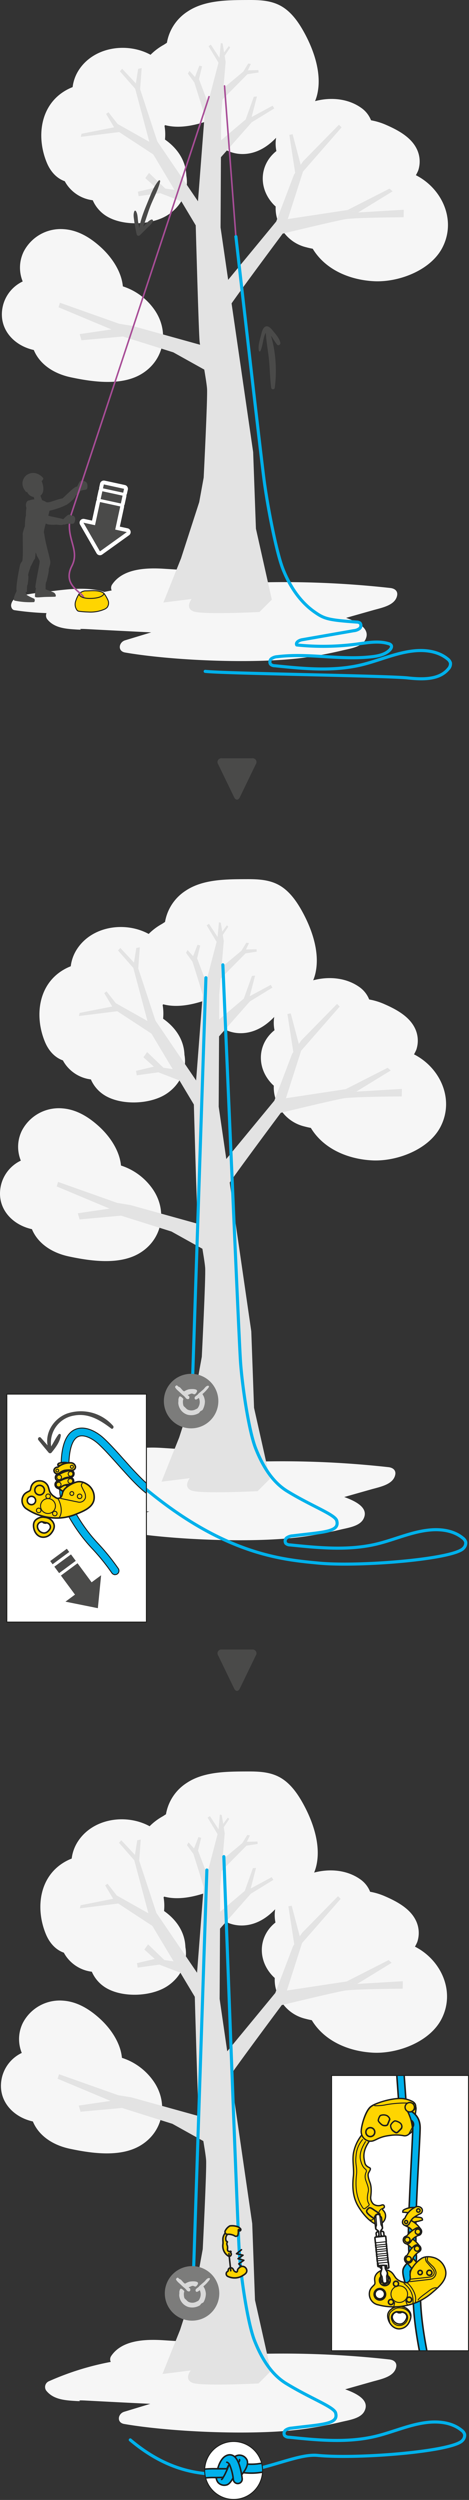 <svg xmlns="http://www.w3.org/2000/svg" xmlns:xlink="http://www.w3.org/1999/xlink" viewBox="0 0 242.001 1288.482"><rect x="0" y="0" width="242.001" height="1288.482" fill="#333333" stroke="none"/><defs><clipPath id="clip-path"><rect x="3.515" y="718.525" width="72.03" height="117.508" fill="#fff" stroke="#1d1d1b" stroke-miterlimit="10" stroke-width="0.5"/></clipPath><clipPath id="clip-path-2"><path d="M134.12,1279.532a14.942,14.942,0,1,1-7.328-19.82A14.943,14.943,0,0,1,134.12,1279.532Z" fill="#fff" stroke="#1d1d1b" stroke-miterlimit="10" stroke-width="0.5"/></clipPath><clipPath id="clip-path-3"><rect x="171.088" y="1069.701" width="70.663" height="141.905" fill="#fff" stroke="#1d1d1b" stroke-miterlimit="10" stroke-width="0.5"/></clipPath></defs><title>ZIGZAG-21-detail-SRT-3-2</title><g id="Calque_2" data-name="Calque 2"><g id="Calque_1-2" data-name="Calque 1"><path d="M214.593,90.297a22.876,22.876,0,0,0,1.179-2.369,14.629,14.629,0,0,0-.912-11.516c-3.076-5.942-9.762-9.493-15.894-12.15a33.625,33.625,0,0,0-7.513-2.258,14.133,14.133,0,0,0-5.158-6.477c-12.759-8.941-32.404-3.695-40.359,7.351A18.638,18.638,0,0,0,142.618,77.85a19.595,19.595,0,0,0-2.255,2.084c-6.682,7.25-6.372,18.104.958,25.641.298.306.617.582.927.87a19.077,19.077,0,0,0,1.266,7.806,20.359,20.359,0,0,0,14.572,13.211c1.03.279,2.128.528,3.276.741,6.513,10.762,18.941,16.061,31.529,16.736,12.659.678,29.301-5.504,35.4-17.345C235.592,113.42,228.099,97.151,214.593,90.297Z" fill="#f6f6f6"/><path d="M156.822,16.503C154.032,11.469,150.451,6.329,145.412,3.339,140.204.248,134.287-.02,128.39.001,117.962.039,105.704-.071,96.748,5.966A23.938,23.938,0,0,0,86.118,22.058c-.649.399-1.291.859-1.751,1.115a30.113,30.113,0,0,0-6.685,5.06c-12.112-6.61-29.415-4.131-37.136,8.049A20.671,20.671,0,0,0,37.476,44.894a26.293,26.293,0,0,0-6.493,3.672C20.212,56.942,19.206,71.998,24.182,83.919c1.985,4.755,5.249,8.085,9.24,9.484A18.16,18.16,0,0,0,36.417,97.504a19.092,19.092,0,0,0,11.446,5.712,18.078,18.078,0,0,0,7.546,8.459c8.541,4.952,22.904,4.365,31.107-.838C93.727,106.264,97.575,98.178,96.149,90.572c-.255-7.868-4.702-14.227-11.023-18.649a25.638,25.638,0,0,0-.243-7.071c.11-.115.212-.238.319-.356,6.99,1.873,15.034.276,22.156-2.234a17.443,17.443,0,0,0,4.795,11.656c5.768,5.899,14.17,6.928,21.515,3.576,4.737-2.162,8.228-5.637,11.579-9.528.411-.477,4.012-4.126,1.859-2.295.427-.363.666-.583.799-.716-.011.112.257.143,1.658-.462a35.65,35.65,0,0,0,3.768-1.758,22.225,22.225,0,0,0,10.464-14.554C166.076,37.592,161.91,25.685,156.822,16.503Z" fill="#f6f6f6"/><path d="M79.834,159.844a31.808,31.808,0,0,0-12.208-10.545,32.566,32.566,0,0,0-4.227-1.7,23.432,23.432,0,0,0-.841-4.309c-1.817-6.113-5.947-11.714-10.623-15.95-5.39-4.882-11.692-8.764-19.089-9.23A21.469,21.469,0,0,0,12.21,129.712a18.814,18.814,0,0,0-.496,15.356,18.842,18.842,0,0,0-10.056,11.937c-3.158,11.666,4.899,21.005,15.785,23.389,2.898,7.032,9.82,12.108,19.148,14.082,11.068,2.344,25.69,4.465,36.006-1.488C84.667,186.022,87.611,171.206,79.834,159.844Z" fill="#f6f6f6"/><path d="M201.413,303.057A495.967,495.967,0,0,0,131.302,300.26a1.941,1.941,0,0,0-1.578-2.975c-14.755-2.291-29.981-3.177-44.929-4.135-9.864-.632-21.462.009-26.925,8.102a3.053,3.053,0,0,0-.243,3.069,142.754,142.754,0,0,0-31.887,9.953A3.223,3.223,0,0,0,24.272,319.026c3.166,4.067,8.071,4.945,13.497,5.322,8.829.614-1.252-.552,7.589-.081q16.339.87,32.682,1.659-6.743,2.044-13.484,4.093c-3.276.994-4.017,5.597,0,6.291,24.79,4.281,69.212,6.136,94.135,2.405q9.061-1.357,17.934-3.468c4.074-.973,9.863-1.747,11.833-5.422,2.954-5.51-3.312-9.021-9.857-11.382l13.736-3.893c4.869-1.38,11.545-2.536,12.574-7.598C205.351,304.791,203.9,303.333,201.413,303.057Z" fill="#f6f6f6"/><path d="M195.839,117.969a1.164,1.164,0,0,0,.099-.459c-.045.049-.09.099-.135.145C195.817,117.758,195.827,117.864,195.839,117.969Z" fill="#f6f6f6"/><path d="M114.881,22.401l1.552,9.475L114.114,59.287l-.307,57.953L130.626,233.027l1.429,39.441,8.201,36.582-6.378,6.378s-29.523,1.495-34.079-.327-.911-6.378-.911-6.378L84.308,310.546l9.112-22.78,9.374-28.965,2.299-12.62s2.092-41.318,1.734-45.95-3.349-20.293-3.815-24.021-2.021-60.07-2.021-60.07L79.105,79.606,61.486,68.067l-19.804,2.475.395-1.6,16.788-3.321L54.747,58.726l1.214-.877,4.754,6.064,16.34,9.191-7.297-27.346L61.866,36.749,63.05,35.447l7.057,7.542L71.286,35.473l1.826-.375L72.307,45.987l8.869,26.911,20.98,30.85,3.373-43.848,7.211-27.571-5.132-8.538,1.179-.784,4.453,6.802L113.93,22.229Z" fill="#e3e3e3"/><polyline points="111.155 193.698 89.442 181.609 63.422 173.43 42.027 175.371 41.116 172.2 57.49 169.792 30.21 158.37 30.929 156.039 61.457 166.856 68.183 167.953 113.717 180.599" fill="#e3e3e3"/><polyline points="95.662 104.567 82.702 99.551 71.523 101.094 71.147 98.794 80.336 96.631 74.963 91.793 76.888 89.116 85.293 97.191 93.23 98.351" fill="#e3e3e3"/><polyline points="112.469 82.755 129.886 63.03 141.535 55.879 140.662 54.473 129.835 60.325 132.587 49.71 130.971 49.853 126.778 61.552 111.049 74.879" fill="#e3e3e3"/><path d="M179.366,108.229,148.498,112.906l7.848-24.47,19.915-22.791-1.375-1.354L156.432,83.103l-4.709,6.858-9.211,24.226-26.698,32.364,1.723,12.804c.581-1.75,28.337-38.949,28.337-38.949s27.108-6.547,32.265-7.426,30.134-1.008,30.134-1.008l.067-3.864-23.533,1.394" fill="#e3e3e3"/><path d="M108.472,56.134l-5.801-15.318,1.599-6.61-1.385-.408-2.281,5.883-2.845-3.134-.813,1.399,3.328,4.578s5.657,17.661,5.791,19.084" fill="#e3e3e3"/><path d="M114.433,51.624l13.233-13.372,5.782-.895-.13-1.235-5.427.114,1.56-3.29-1.379-.188-2.551,4.147s-12.193,10.288-13.282,10.862" fill="#e3e3e3"/><polyline points="152.409 89.719 149.282 69.504 150.982 69.174 155.566 86.494" fill="#e3e3e3"/><polyline points="184.807 109.501 202.576 98.617 200.981 97.22 179.366 108.229" fill="#e3e3e3"/><polyline points="115.186 27.623 118.07 23.751 118.759 24.501 115.434 29.474" fill="#e3e3e3"/><path d="M80.751,309.769c-8.781-1.195-17.526-2.603-26.294-3.886a1.292,1.292,0,0,0-.829-.864c-8.952-2.849-19.988-1.183-29.14-.049-4.556.564-9.515.924-13.909,2.272-2.39.733-4.253,1.682-4.799,4.273-.243,1.154.333,2.784,1.691,2.979a142.677,142.677,0,0,0,30.622,1.268c.999,2.469,3.35,2.611,5.919,2.76a121.802,121.802,0,0,0,17.269-.345,136.304,136.304,0,0,0,14.811-2.042c2.843-.559,6.057-1.082,6.063-4.52A1.928,1.928,0,0,0,80.751,309.769Z" fill="#f6f6f6"/><path d="M43.781,304.556a5.444,5.444,0,0,0-2.415.999,1.505,1.505,0,0,0-.597.712,1.264,1.264,0,0,0,.41,1.272,2.696,2.696,0,0,0,1.194.524,20.196,20.196,0,0,0,7.39.395,5.114,5.114,0,0,0,3.48-1.578,1.08,1.08,0,0,0,.265-1.075.995.995,0,0,0-.488-.418c-2.7-1.37-5.797-.844-8.763-.844Z" fill="#ffd500" stroke="#1d1d1b" stroke-linecap="round" stroke-linejoin="round" stroke-width="0.5"/><line x1="121.721" y1="121.956" x2="115.851" y2="44.292" fill="none" stroke="#a84d97" stroke-linecap="round" stroke-linejoin="round" stroke-width="0.8"/><path d="M40.634,253.56c2.726-2.004,4.613.1,4.504-3.248-.082-2.543-2.231-2.409-3.391-2.6-.855.331-1.754,2.991-2.328,3.694C39.42,251.406,37.633,253.561,40.634,253.56Z" fill="#4a4a49"/><path d="M24.241,258.867a7.153,7.153,0,0,0-1.86.61c-.592.373-1.351,1.279-1.209,2.029.142.752.597,1.867,2.587,1.908,2.381.047,10.054-2.443,11.104-3.819.736-2.435-.189-2.828-2.006-2.767C30.103,256.922,25.852,259.229,24.241,258.867Z" fill="#4a4a49"/><path d="M34.321,260.193c-3.152,1.411-3.552-2.01-2.912-2.661,1.429-.853,7.446-7.517,8.457-6.679,2.869,2.376.848,3.942-.714,4.305C38.649,257.205,34.724,260.01,34.321,260.193Z" fill="#4a4a49"/><path d="M22.943,303.369c.109.357,3.377,1.317,4.81,2.016.824.466,1.313,1.624.892,2.103-.284.169-3.598.083-5.987.217-2.749.156-4.601.469-4.632-.351a17.462,17.462,0,0,1,.683-4.553c.223-1.098.629-1.89,2.003-1.783C22.084,301.125,22.28,301.207,22.943,303.369Z" fill="#4a4a49"/><path d="M25.12,293.505c-.049.073.532-1.82.773-2.807.418-2.647-.804-3.373-2.66-3.412-1.855-.039-2.75,2.33-2.798,2.678-.387,2.822-1.88,9.362-2.187,12.527-.16,1.639,4.206,1.802,5.245,1.404.103.068-.137-3.76.444-4.03C23.936,299.865,25.478,294.185,25.12,293.505Z" fill="#4a4a49"/><path d="M25.91,289.234c-.493-3.281-2.273-8.236-3.07-14.056-1.689-5.197-6.462-4.09-6.917.92.432.045.608,5.817,1.614,6.555-.191.54,1.481,2.908,1.344,3.349.099.741,1.999,3.135,1.535,3.643.041,2.105,1.578,3.48,3.382,2.939,1.217-.363,1.955-2.412,2.113-3.35" fill="#4a4a49"/><path d="M17.224,255.442c.111.32.807,3.119.807,3.119s.086,1.081,2.371.619c2.287-.462,1.276-1.518,1.276-1.518l-1.282-3.399s-.013-.81-1.866-.427C16.679,254.219,17.103,255.091,17.224,255.442Z" fill="#4a4a49"/><path d="M23.005,276.609c-1.692-3.338,2.986-11.295,2.647-15.235-.376-3.413-6.579-4.802-10.147-3.592-2.158.968-2.231,7.632-2.08,8.017-.453.414-.574,5.066-.601,5.645.011-.22-.376.651-1.003,3.02-.975,3.677,4.51,8.582,9.242,4.985a6.091,6.091,0,0,0,1.942-2.841C22.961,276.517,22.886,276.711,23.005,276.609Z" fill="#4a4a49"/><path d="M8.893,303.975c-.875,1.725-2.619,5.31-1.282,5.609a38.539,38.539,0,0,0,9.953.743c.264-.03.703-1.404-.043-1.812a26.948,26.948,0,0,1-3.739-1.866c-.155-.552-.758-1.624-.873-2.021C12.48,303.153,11.446,300.947,8.893,303.975Z" fill="#4a4a49"/><path d="M14.318,301.246c-.064-.304.68-4.396.151-4.663a17.081,17.081,0,0,1,1.106-3.777,7.258,7.258,0,0,0,.24-1.877c.433-1.178-.802-2.753-2.418-2.86-1.451-.096-2.867,2.488-2.933,2.719-.532,1.867-2.245,10.946-1.948,13.436.193,1.634,4.308,1.29,5.325.832.137.083-.085-3.611.477-3.81" fill="#4a4a49"/><path d="M17.796,288.291c.567-.058.776-7.116.663-8.663a27.497,27.497,0,0,0-.266-3.851c-.341-1.344-4.019-5.619-6.352-.339-.395.893.506,12.865-.694,14.843-1.141,2.482,3.883,3.025,4.741,1.539.857-1.487,1.608-3.494,1.909-3.53-.117.011-.062.008,0,0" fill="#4a4a49"/><path d="M13.953,244.719c-1.869,1.17-4.046,5.007-.359,8.984l.32-.288a4.627,4.627,0,0,0,5.054,2.746c2.96-.276,4.483-3.285,2.526-8.197,0,0,1.2-1.04.714-1.664C20.838,244.684,17.557,242.464,13.953,244.719Z" fill="#4a4a49"/><path d="M16.843,258.733c-.044.123-.04-.037,0,0-2.373-2.177-4.138.355-3.219,3.04.468,1.367,3.122,2.454,5.097,4.037,1.803,1.446,3.425,3.077,4.478,3.219,2.206.296,2.666-1.083,1.897-2.646-1.28-2.608-5.849-5.525-6.743-6.091a7.133,7.133,0,0,0-1.51-1.559" fill="#4a4a49"/><path d="M24.528,270.248a20.14,20.14,0,0,0,4.668.155c.708-.034,5.223,1.231,4.116-2.345-.263-.846-7.088-1.662-8.545-2.371-1.457-.71-5.207,1.233-1.96,3.794C23.325,269.89,24.337,269.979,24.528,270.248Z" fill="#4a4a49"/><path d="M107.843,49.837C107.79,50.689,36.569,265.643,36.569,265.643c-3.247,11.569,4.96,17.395.507,26.081-6.19,12.076,10.574,14.747,4.889,17.804" fill="none" stroke="#a84d97" stroke-linecap="round" stroke-linejoin="round" stroke-width="0.8"/><path d="M105.88,346.025c10.597,1.156,93.958,2.231,104.555,3.387,7.413.809,16.157,1.113,20.905-4.637a3.828,3.828,0,0,0,1.095-3.074,3.995,3.995,0,0,0-1.535-2.108c-4.551-3.754-10.861-4.695-16.738-4.178-9.565.841-18.473,5.074-27.816,7.289-14.524,3.444-29.706,1.946-44.556.428a3.15,3.15,0,0,1-2.212-.837,2.133,2.133,0,0,1,.553-2.852,5.845,5.845,0,0,1,3.029-.991c16.198-2,32.685,1.945,48.89.005,3.278-.392,6.744-1.134,9.07-3.477.633-.637,1.181-1.617.724-2.389a2.211,2.211,0,0,0-1.335-.835c-5.183-1.59-10.751-.549-16.124.175a132.56,132.56,0,0,1-31.279.484c-.658-1.355,1.293-2.434,2.777-2.694l26.655-4.659a5.755,5.755,0,0,0,2.958-1.113,1.986,1.986,0,0,0,.259-2.825,2.825,2.825,0,0,0-1.709-.512c-14.829-1.043-16.764-1.708-21.714-5.176-7.592-5.32-12.827-13.353-16.261-21.965-3.607-9.044-8.281-34.116-9.847-46.361-2.38-18.615-14.504-125.152-14.504-125.152" fill="none" stroke="#00b1eb" stroke-linecap="round" stroke-linejoin="round" stroke-width="1.6"/><path d="M53.723,305.898q.039.065.079.129a19.557,19.557,0,0,1,1.889,3.277,3.743,3.743,0,0,1-.396,3.731,4.227,4.227,0,0,1-1.34.945,18.012,18.012,0,0,1-8.446,1.45,43.345,43.345,0,0,1-4.607-.357,2.035,2.035,0,0,1-.631-.155,1.625,1.625,0,0,1-.509-.427,4.964,4.964,0,0,1-.824-4.276,14.683,14.683,0,0,1,1.857-4.094s.036,2.549,6.564,2.288C53.232,308.174,53.723,305.898,53.723,305.898Z" fill="#ffd500" stroke="#1d1d1b" stroke-linecap="round" stroke-linejoin="round" stroke-width="0.5"/><path d="M32.885,267.347c.592-.532,2.097-2.272,3.079-2.137.376.053.674.715,1.204.564.877-.247,1.958.792,1.522,2.666-.646,2.772-2.042.704-5.2,1.901C32.298,270.68,30.964,269.071,32.885,267.347Z" fill="#4a4a49"/><polygon points="51.608 258.761 49.025 270.696 43.054 269.406 51.567 284.186 51.567 284.186 65.423 274.244 59.459 272.955 62.041 261.02 51.608 258.761" fill="#fff" stroke="#fff" stroke-linecap="round" stroke-linejoin="round" stroke-width="4"/><rect x="55.524" y="251.013" width="4.133" height="10.676" transform="translate(-205.144 258.221) rotate(-77.746)" stroke-width="4" stroke="#fff" stroke-linecap="round" stroke-linejoin="round" fill="#fff"/><rect x="57.537" y="246.479" width="2.068" height="10.676" transform="translate(-199.938 255.722) rotate(-77.772)" stroke-width="4" stroke="#fff" stroke-linecap="round" stroke-linejoin="round" fill="#fff"/><polygon points="51.608 258.761 49.025 270.696 43.054 269.406 51.567 284.186 51.567 284.186 65.423 274.244 59.459 272.955 62.041 261.02 51.608 258.761" fill="#4a4a49"/><rect x="55.524" y="251.013" width="4.133" height="10.676" transform="translate(-205.144 258.221) rotate(-77.746)" fill="#4a4a49"/><rect x="57.537" y="246.479" width="2.068" height="10.676" transform="translate(-199.938 255.722) rotate(-77.772)" fill="#4a4a49"/><path d="M81.912,93.024C79.371,96.006,77.964,99.849,76.485,103.446c-1.857,4.517-3.912,9.33-4.628,14.177-.114.773,1.012,1.463,1.405.592,1.713-3.794,2.749-7.88,4.244-11.77,1.653-4.302,4.128-8.493,5.137-12.995.088-.394-.429-.78-.731-.426Z" fill="#4a4a49"/><path d="M69.364,108.796c-.713,1.585-.35,3.266-.129,4.959.311,2.38.763,4.734,1.302,7.072a.985.985,0,0,0,1.632.431l3.729-3.706c1.089-1.083,2.357-2.033,2.974-3.455a.656.656,0,0,0-.889-.889c-1.429.613-2.38,1.873-3.47,2.959l-3.725,3.71,1.632.431c-.475-2.046-.877-4.103-1.174-6.183-.248-1.739-.159-3.822-1.116-5.329a.448.448,0,0,0-.766,0Z" fill="#4a4a49"/><path d="M141.756,199.984c1.308-9.264.471-21.603-3.164-30.304-.302-.722-1.465-.712-1.461.198.023,5.266,1.19,10.541,1.681,15.784.446,4.767.494,9.579,1.147,14.322a.938.938,0,0,0,1.796,0Z" fill="#4a4a49"/><path d="M134.384,180.952a20.451,20.451,0,0,0,1.169-4.085c.368-1.509.703-4.241,1.707-5.427q.054-1.049.773-.418.396.407.772.832a24.561,24.561,0,0,1,1.7,2.118,37.398,37.398,0,0,0,2.474,3.664c.715.786,1.883-.054,1.682-.979-.458-2.108-2.053-4.015-3.411-5.648-.94-1.13-2.656-3.575-4.42-2.618-1.538.835-1.925,3.68-2.338,5.162-.641,2.296-1.393,4.912-.907,7.294a.442.442,0,0,0,.8.105Z" fill="#4a4a49"/><path d="M213.626,543.422a22.876,22.876,0,0,0,1.179-2.369,14.629,14.629,0,0,0-.912-11.516c-3.076-5.942-9.762-9.493-15.894-12.15A33.625,33.625,0,0,0,190.486,515.13a14.133,14.133,0,0,0-5.158-6.477c-12.759-8.941-32.404-3.695-40.359,7.351a18.638,18.638,0,0,0-3.317,14.971,19.596,19.596,0,0,0-2.255,2.084c-6.682,7.25-6.372,18.104.958,25.641.298.306.617.582.927.87a19.077,19.077,0,0,0,1.266,7.806,20.359,20.359,0,0,0,14.572,13.211c1.03.279,2.128.528,3.276.741,6.513,10.762,18.941,16.061,31.529,16.736,12.659.678,29.301-5.504,35.4-17.345C234.626,566.545,227.132,550.277,213.626,543.422Z" fill="#f6f6f6"/><path d="M155.855,469.628c-2.789-5.034-6.371-10.174-11.41-13.164-5.208-3.09-11.125-3.359-17.022-3.338-10.427.038-22.685-.072-31.642,5.964A23.938,23.938,0,0,0,85.152,475.183c-.649.399-1.291.859-1.751,1.115a30.113,30.113,0,0,0-6.685,5.06c-12.112-6.61-29.415-4.131-37.136,8.049a20.671,20.671,0,0,0-3.07,8.612,26.294,26.294,0,0,0-6.493,3.672c-10.771,8.377-11.777,23.433-6.802,35.353,1.985,4.755,5.249,8.085,9.24,9.484a18.16,18.16,0,0,0,2.995,4.101,19.092,19.092,0,0,0,11.446,5.712A18.078,18.078,0,0,0,54.442,564.8c8.541,4.952,22.904,4.365,31.107-.838,7.211-4.573,11.059-12.659,9.633-20.265-.255-7.868-4.702-14.227-11.023-18.649a25.638,25.638,0,0,0-.243-7.071c.11-.115.212-.238.319-.356,6.99,1.873,15.034.276,22.156-2.234a17.443,17.443,0,0,0,4.795,11.656c5.768,5.899,14.17,6.928,21.515,3.576,4.737-2.162,8.228-5.637,11.579-9.529.411-.477,4.012-4.126,1.859-2.295.427-.363.666-.583.799-.716-.011.112.257.143,1.658-.462a35.65,35.65,0,0,0,3.768-1.758A22.225,22.225,0,0,0,162.829,501.305C165.11,490.718,160.943,478.81,155.855,469.628Z" fill="#f6f6f6"/><path d="M78.868,612.969a31.808,31.808,0,0,0-12.208-10.545,32.564,32.564,0,0,0-4.227-1.7,23.43,23.43,0,0,0-.841-4.309c-1.817-6.113-5.947-11.714-10.623-15.95-5.39-4.882-11.692-8.764-19.089-9.23a21.469,21.469,0,0,0-20.635,11.603,18.814,18.814,0,0,0-.496,15.356A18.842,18.842,0,0,0,.692,610.13c-3.158,11.665,4.899,21.005,15.785,23.389,2.898,7.032,9.82,12.108,19.148,14.082,11.068,2.344,25.69,4.465,36.006-1.488C83.701,639.148,86.645,624.332,78.868,612.969Z" fill="#f6f6f6"/><path d="M200.447,756.182a495.966,495.966,0,0,0-70.111-2.797,1.941,1.941,0,0,0-1.578-2.975c-14.755-2.291-29.981-3.177-44.929-4.135-9.864-.632-21.462.009-26.925,8.102a3.053,3.053,0,0,0-.243,3.069,142.754,142.754,0,0,0-31.887,9.953,3.223,3.223,0,0,0-1.469,4.752c3.166,4.067,8.071,4.945,13.497,5.322,8.829.614-1.252-.552,7.589-.081q16.339.87,32.682,1.659-6.743,2.044-13.484,4.093c-3.276.994-4.017,5.597,0,6.291,24.79,4.281,69.212,6.136,94.135,2.405q9.061-1.357,17.934-3.468c4.074-.973,9.863-1.747,11.833-5.422,2.954-5.51-3.312-9.021-9.857-11.382l13.736-3.893c4.869-1.38,11.545-2.536,12.574-7.598C204.384,757.916,202.934,756.459,200.447,756.182Z" fill="#f6f6f6"/><path d="M194.872,571.094a1.164,1.164,0,0,0,.099-.459c-.045.049-.09.099-.135.145C194.851,570.884,194.861,570.989,194.872,571.094Z" fill="#f6f6f6"/><path d="M113.914,475.527l1.552,9.475-2.318,27.411-.307,57.953,16.818,115.787,1.429,39.441,8.201,36.582-6.378,6.378s-29.523,1.495-34.079-.327-.911-6.378-.911-6.378L83.342,763.671l9.112-22.78,9.374-28.965,2.299-12.62s2.092-41.318,1.734-45.95-3.349-20.293-3.815-24.021-2.021-60.07-2.021-60.07L78.139,532.731,60.519,521.192l-19.804,2.475.395-1.6,16.788-3.321-4.117-6.894,1.214-.877,4.754,6.064L76.088,526.229l-7.297-27.346-7.891-9.01,1.184-1.301L69.141,496.115l1.179-7.516,1.826-.375-.805,10.889,8.869,26.911,20.98,30.85,3.373-43.848,7.211-27.571-5.132-8.538,1.179-.784,4.453,6.802.69-7.581Z" fill="#e3e3e3"/><polyline points="110.189 646.823 88.475 634.734 62.456 626.555 41.061 628.497 40.15 625.326 56.524 622.918 29.244 611.495 29.963 609.164 60.491 619.981 67.217 621.079 112.751 633.724" fill="#e3e3e3"/><polyline points="94.696 557.692 81.736 552.676 70.556 554.219 70.18 551.919 79.369 549.756 73.997 544.918 75.922 542.242 84.327 550.316 92.263 551.476" fill="#e3e3e3"/><polyline points="111.503 535.881 128.92 516.155 140.568 509.004 139.696 507.598 128.869 513.45 131.621 502.835 130.005 502.978 125.812 514.677 110.082 528.004" fill="#e3e3e3"/><path d="M178.4,561.355l-30.868,4.676,7.848-24.47,19.915-22.791-1.375-1.354-18.455,18.812-4.709,6.858-9.211,24.227-26.698,32.364,1.723,12.804c.581-1.75,28.337-38.949,28.337-38.949s27.108-6.547,32.265-7.426,30.134-1.008,30.134-1.008l.067-3.864-23.533,1.394" fill="#e3e3e3"/><path d="M107.506,509.259,101.705,493.941l1.599-6.61-1.385-.408-2.281,5.883-2.845-3.133-.813,1.399,3.328,4.578s5.657,17.661,5.791,19.084" fill="#e3e3e3"/><path d="M113.466,504.75l13.233-13.372,5.782-.895-.13-1.235-5.427.114,1.56-3.29-1.379-.188-2.551,4.147s-12.193,10.288-13.282,10.862" fill="#e3e3e3"/><polyline points="151.443 542.844 148.316 522.629 150.016 522.299 154.6 539.619" fill="#e3e3e3"/><polyline points="183.84 562.627 201.609 551.742 200.014 550.346 178.4 561.355" fill="#e3e3e3"/><polyline points="114.22 480.748 117.104 476.877 117.793 477.627 114.468 482.599" fill="#e3e3e3"/><path d="M106.254,503.92c-.053.852-7.165,215.538-7.165,215.538" fill="none" stroke="#00b1eb" stroke-linecap="round" stroke-linejoin="round" stroke-width="1.6"/><path d="M73.5,765.997c41.966,35.438,72.367,37.858,90.926,39.635,20.805,1.992,70.043-1.981,74.791-7.731a3.828,3.828,0,0,0,1.095-3.074,3.995,3.995,0,0,0-1.535-2.108c-4.551-3.754-10.861-4.695-16.738-4.178-9.565.841-18.473,5.074-27.816,7.289-14.524,3.444-29.706,1.946-44.556.428a3.15,3.15,0,0,1-2.212-.837,2.133,2.133,0,0,1,.553-2.852,5.845,5.845,0,0,1,3.029-.991c16.198-2,24.321-1.991,22.714-7.816-.878-3.183-12.859-7.431-25.532-15.202-7.904-4.846-12.827-13.353-16.261-21.965-3.607-9.044-7.071-32.833-7.881-45.152-.999-15.182-9.082-204.168-9.082-204.168" fill="none" stroke="#00b1eb" stroke-linecap="round" stroke-linejoin="round" stroke-width="1.6"/><path d="M98.606,736.182a14.055,14.055,0,1,1,14.059-14.055A14.057,14.057,0,0,1,98.606,736.182Z" fill="#7c7c7b"/><path d="M90.676,714.315a.549.549,0,0,1,.578-.273c.293.051.449.344.637.508.275.234.705.301.979.535.678.57,1.217,1.555,2.021,1.969v.023c.18.043.457-.172.609-.234a7.624,7.624,0,0,1,1.889-.781c1.502-.242,5.283-.406,4.072,1.523-1.398,2.23-1.586.039-3.232.84-.42.199-.938.383-1.348.57.174.367.721.508.774.742.43,1.734-1.217,1.684-1.856.742a7.073,7.073,0,0,0-1.478-1.449c-.832-.703-1.594-1.512-2.43-2.227-.32-.281-1.672-1.523-1.551-2.09C90.375,714.577,90.594,714.413,90.676,714.315Z" fill="#d9d9d9"/><path d="M92.063,721.69c-.008.027-.039-.101-.039-.133a7.086,7.086,0,0,1,.137-.844c.07-.254.318-.942.572-1.012.547-.141,1.689.949,1.824,1.25.123.27-.105.609-.139.84a7.042,7.042,0,0,0,.17,2.465c.131.566.611.828.976,1.176a7.467,7.467,0,0,0,1.049.981,4.522,4.522,0,0,0,4.211.027c.398-.238.902-.348,1.176-.703a5.095,5.095,0,0,0,.609-5.223c-.434.199-1.723,1.527-2.156.336a.982.982,0,0,1,.164-.91,6.019,6.019,0,0,1,1.117-.91c.34-.262.582-.664.908-.945.715-.605,1.404-1.211,2.121-1.816.69-.578,1.123-1.473,1.959-1.887a1.216,1.216,0,0,1,.645-.172c1.205.117-.309,1.645-.514,1.891a16.241,16.241,0,0,1-2.389,2.391,9.967,9.967,0,0,0,.57,1.012,7.941,7.941,0,0,1,.705,2.828,9.187,9.187,0,0,1-1.174,4.281c-.312.402-.879.5-1.25.844-.271.25-.434.66-.742.875a7.682,7.682,0,0,1-5.863.809,6.777,6.777,0,0,1-4.715-5.867C91.961,723.003,92.108,721.733,92.063,721.69Z" fill="#d9d9d9"/><rect x="3.515" y="718.525" width="72.03" height="117.508" fill="#fff"/><g clip-path="url(#clip-path)"><polygon points="31.43 812.051 38.689 821.87 33.778 825.504 50.5 828.866 50.5 828.866 52.18 811.896 47.274 815.524 40.013 805.706 31.43 812.051" fill="#fff" stroke="#fff" stroke-linecap="round" stroke-linejoin="round" stroke-width="4"/><rect x="28.231" y="803.901" width="10.676" height="4.133" transform="translate(-472.103 177.472) rotate(-36.434)" stroke-width="4" stroke="#fff" stroke-linecap="round" stroke-linejoin="round" fill="#fff"/><rect x="25.472" y="801.202" width="10.676" height="2.068" transform="translate(-470.706 175.328) rotate(-36.46)" stroke-width="4" stroke="#fff" stroke-linecap="round" stroke-linejoin="round" fill="#fff"/><polygon points="31.43 812.051 38.689 821.87 33.778 825.504 50.5 828.866 50.5 828.866 52.18 811.896 47.274 815.524 40.013 805.706 31.43 812.051" fill="#4a4a49"/><rect x="28.231" y="803.901" width="10.676" height="4.133" transform="translate(-472.103 177.472) rotate(-36.434)" fill="#4a4a49"/><rect x="25.472" y="801.202" width="10.676" height="2.068" transform="translate(-470.706 175.328) rotate(-36.46)" fill="#4a4a49"/><path d="M59.381,811.576a1.998,1.998,0,0,1-1.648-.864,108.532,108.532,0,0,0-9.915-12.302,83.435,83.435,0,0,1-9.068-11.435c-8.404-12.942-8.413-16.955-7.655-24.108a61.118,61.118,0,0,0,.435-6.875c0-10.674,2.443-17.15,7.262-19.251,4.939-2.155,10.905.986,14.841,4.645,3.21,2.982,6.655,6.834,10.301,10.911,7.004,7.832,16.598,18.556,20.699,16.756a2,2,0,0,1,1.608,3.662c-6.758,2.97-15.76-7.097-25.289-17.752-3.583-4.006-6.967-7.79-10.042-10.647-3.097-2.877-7.552-5.201-10.52-3.908-3.135,1.366-4.861,6.901-4.861,15.585a64.511,64.511,0,0,1-.458,7.296c-.627,5.921-.973,9.182,7.032,21.51a80.301,80.301,0,0,0,8.681,10.931,113.414,113.414,0,0,1,10.24,12.712,2,2,0,0,1-1.645,3.136Z" fill="#00b1eb" stroke="#1d1d1b" stroke-miterlimit="10" stroke-width="0.5"/><path d="M27.825,785.572a5.185,5.185,0,0,0-3.139-3.217l.099-1.145-1.557-.407-.257,1.212a5.091,5.091,0,0,0-3.234.501c-1.801.871-2.694,2.197-2.376,4.658s1.854,4.602,4.116,5.031a5.132,5.132,0,0,0,4.858-1.843C27.234,789.314,28.41,787.423,27.825,785.572Zm-2.268,2.742c-.498.732-1.759,2.269-3.679,1.668a3.508,3.508,0,0,1-2.562-3.553,2.518,2.518,0,0,1,1.926-2.056,1.741,1.741,0,0,1,.953.096s-.19.32.879.516c.839.154.791-.159.791-.159a2.555,2.555,0,0,1,1.746.966A2.083,2.083,0,0,1,25.557,788.314Z" fill="#ffd500" stroke="#1d1d1b" stroke-linecap="round" stroke-linejoin="round" stroke-width="0.8"/><path d="M22.195,784.469c.327.085,1.671.356,1.671.356" fill="none" stroke="#1d1d1b" stroke-linecap="round" stroke-linejoin="round" stroke-width="0.8"/><path d="M22.97,782.014a8.538,8.538,0,0,1,1.716.341" fill="none" stroke="#1d1d1b" stroke-linecap="round" stroke-linejoin="round" stroke-width="0.8"/><path d="M34.285,757.896s2.22,1.293,2.465,1.853a1.054,1.054,0,0,1-.141,1.036l-1.824-.406-3.48-1.161-.219-2.304Z" fill="#e3e3e3" stroke="#1d1d1b" stroke-miterlimit="10" stroke-width="0.8"/><path d="M38.078,759.523c-.018-1.107-.882-1.443-1.929-1.986a11.68,11.68,0,0,0-5.594-1.231,2.499,2.499,0,0,0-2.465,1.236A1.523,1.523,0,0,0,29.378,759.561c1.181.205,1.701-.085,3.226.247a16.6,16.6,0,0,1,3.403,1.51A1.658,1.658,0,0,0,38.078,759.523Z" fill="#e3e3e3" stroke="#1d1d1b" stroke-miterlimit="10" stroke-width="0.8"/><path d="M37.052,761.925a2.103,2.103,0,0,1,.912,1.538,1.745,1.745,0,0,1-2.429,1.58c-1.331-.405-.866-.749-2.945-1.359-2.08-.616-2.393-.181-3.158-.776a1.633,1.633,0,0,1-.314-2.293c.425-.693,1.106-.733,1.967-.676a13.837,13.837,0,0,1,3.15.644A12.984,12.984,0,0,1,37.052,761.925Z" fill="#e3e3e3" stroke="#1d1d1b" stroke-miterlimit="10" stroke-width="0.8"/><path d="M37.732,768.235a3.472,3.472,0,0,1,.931,2.692c-.266.825-2.358.24-3.697-.485-.958-.513-1.69-1.2-3.479-2.464-1.569-1.109-2.034-.82-2.586-1.603a1.977,1.977,0,0,1,.633-2.668,2.547,2.547,0,0,1,2.47.411C33.957,765.56,35.836,766.451,37.732,768.235Z" fill="#ffd500" stroke="#1d1d1b" stroke-linecap="round" stroke-linejoin="round" stroke-width="0.8"/><path d="M29.802,755.133s1.869.496,2.924.906c1.057.407,3.206,1.247,3.499,1.358.513.193,2.12.198,2.425-1.137a1.666,1.666,0,0,0-1.301-1.964c-.644-.159-1.529-.055-2.032-.213a8.539,8.539,0,0,0-2.386-.304c-.947-0-2.61.288-2.851.628A1.714,1.714,0,0,0,29.802,755.133Z" fill="#ffd500" stroke="#1d1d1b" stroke-linecap="round" stroke-linejoin="round" stroke-width="0.8"/><path d="M27.879,757.591a1.946,1.946,0,0,1,1.974-1.417,9.662,9.662,0,0,1,6.413-2.226,2.438,2.438,0,0,1,2.636,1.836,1.684,1.684,0,0,1-1.524,1.958,17.762,17.762,0,0,0-3.835.092c-1.697.279-2.922,1.502-3.544,1.703A1.712,1.712,0,0,1,27.879,757.591Z" fill="#ffd500" stroke="#1d1d1b" stroke-linecap="round" stroke-linejoin="round" stroke-width="0.8"/><path d="M29.534,759.866a1.946,1.946,0,0,0-.934,1.514,1.739,1.739,0,0,0,2.259,1.82c1.327-.417,1.082-.992,3.171-1.565,2.097-.567,2.503.045,3.285-.54a1.929,1.929,0,0,0,.596-2.473,1.796,1.796,0,0,0-1.989-.739,15.512,15.512,0,0,0-4.894,1.707C30.647,759.753,30.141,759.559,29.534,759.866Z" fill="#ffd500" stroke="#1d1d1b" stroke-linecap="round" stroke-linejoin="round" stroke-width="0.8"/><path d="M29.49,763.465a1.807,1.807,0,0,0-1.042,1.72,1.753,1.753,0,0,0,2.227,1.697c1.061-.241,1.075-1.019,3.132-1.54,1.861-.475,2.868.006,3.606-.601a1.889,1.889,0,0,0,.049-2.678c-.7-.569-1.375-.535-2.513-.331a13.081,13.081,0,0,0-3.904,1.468C30.648,763.428,30.134,763.14,29.49,763.465Z" fill="#ffd500" stroke="#1d1d1b" stroke-linecap="round" stroke-linejoin="round" stroke-width="0.8"/><path d="M36.926,762.299a1.218,1.218,0,1,1-1.676.389A1.212,1.212,0,0,1,36.926,762.299Z" fill="none" stroke="#1d1d1b" stroke-miterlimit="10" stroke-width="0.5"/><path d="M31.493,765.093a1.218,1.218,0,1,1-1.292-1.14A1.219,1.219,0,0,1,31.493,765.093Z" fill="none" stroke="#1d1d1b" stroke-miterlimit="10" stroke-width="0.5"/><path d="M30.816,760.261a1.215,1.215,0,1,1-1.463.902A1.211,1.211,0,0,1,30.816,760.261Z" fill="none" stroke="#1d1d1b" stroke-miterlimit="10" stroke-width="0.5"/><path d="M37.36,758.926a1.216,1.216,0,1,1-1.705-.233A1.206,1.206,0,0,1,37.36,758.926Z" fill="none" stroke="#1d1d1b" stroke-miterlimit="10" stroke-width="0.5"/><path d="M37.863,756.096a.784.784,0,1,1-.681-.88A.785.785,0,0,1,37.863,756.096Z" fill="none" stroke="#1d1d1b" stroke-miterlimit="10" stroke-width="0.5"/><path d="M30.246,758.15a.714.714,0,1,1-.469-.894A.711.711,0,0,1,30.246,758.15Z" fill="none" stroke="#1d1d1b" stroke-miterlimit="10" stroke-width="0.5"/><path d="M45.758,765.581c-1.362-1.051-3.75-2.411-6.174-1.767a14.658,14.658,0,0,0-5.818,3.238,5.358,5.358,0,0,0-1.592,2.786c-.156.772-.488,2.223-2.035,2.427-.959.127-1.826-.743-2.366-1.053a6.155,6.155,0,0,1-2.177-2.582c-.474-1.337-.547-2.716-1.598-3.819a4.492,4.492,0,0,0-3.64-1.576,4.331,4.331,0,0,0-4.301,3.03c-.333,1.269-.226,1.829-.978,2.253s-2.337.929-3.11,2.507a5.09,5.09,0,0,0,2.044,6.857,27.426,27.426,0,0,0,11.558,4.259A25.877,25.877,0,0,0,39.496,780.3c4.16-1.647,8.41-3.527,9.027-7.529A7.981,7.981,0,0,0,45.758,765.581Zm-29.792,9.921a2.153,2.153,0,1,1,2.4-1.872A2.153,2.153,0,0,1,15.966,775.502Z" fill="#ffd500" stroke="#1d1d1b" stroke-linecap="round" stroke-linejoin="round" stroke-width="0.8"/><path d="M30.033,772.691c.752,1.062,2.71,5.977.683,9.232" fill="none" stroke="#1d1d1b" stroke-linecap="round" stroke-linejoin="round" stroke-width="0.5"/><path d="M31.418,772.32c2.221.474,7.25,1.523,9.085,1.892a3.164,3.164,0,0,0,3.592-2.32,5.345,5.345,0,0,0-.805-3.405c-.577-1.097-1.474-2.832-1.323-3.127s.574-1.183.574-1.183" fill="none" stroke="#1d1d1b" stroke-linecap="round" stroke-linejoin="round" stroke-width="0.5"/><circle cx="20.438" cy="768.024" r="2.477" fill="none" stroke="#1d1d1b" stroke-linecap="round" stroke-linejoin="round" stroke-width="0.8"/><circle cx="24.828" cy="771.191" r="1.18" fill="none" stroke="#1d1d1b" stroke-linecap="round" stroke-linejoin="round" stroke-width="0.5"/><circle cx="19.968" cy="778.47" r="1.18" fill="none" stroke="#1d1d1b" stroke-linecap="round" stroke-linejoin="round" stroke-width="0.5"/><circle cx="28.279" cy="780.087" r="1.18" fill="none" stroke="#1d1d1b" stroke-linecap="round" stroke-linejoin="round" stroke-width="0.5"/><circle cx="41.088" cy="771.22" r="1.18" fill="none" stroke="#1d1d1b" stroke-linecap="round" stroke-linejoin="round" stroke-width="0.5"/><circle cx="37.069" cy="769.77" r="0.997" fill="none" stroke="#1d1d1b" stroke-linecap="round" stroke-linejoin="round" stroke-width="0.5"/><circle cx="24.766" cy="776.218" r="3.844" fill="none" stroke="#1d1d1b" stroke-linecap="round" stroke-linejoin="round" stroke-width="0.5"/><path d="M58.387,734.917A22.136,22.136,0,0,0,34.566,728.562c-7.116,2.662-12.004,10.52-9.62,18.005a.807.807,0,0,0,1.555-.429A14.151,14.151,0,0,1,38.099,729.611c7.464-1.465,13.616,2.339,19.258,6.641.822.627,1.594-.65,1.03-1.335Z" fill="#4a4a49"/><path d="M19.813,742.237c1.733,2.197,3.515,4.344,5.314,6.487a1.017,1.017,0,0,0,1.435,0c2.058-2.522,4.517-5.703,4.824-9.048a.656.656,0,0,0-1.11-.46c-1.977,2.492-3.126,5.554-5.149,8.072h1.435c-1.811-2.124-3.628-4.231-5.503-6.298-.779-.859-1.931.379-1.246,1.246Z" fill="#4a4a49"/></g><rect x="3.515" y="718.525" width="72.03" height="117.508" fill="none" stroke="#1d1d1b" stroke-miterlimit="10" stroke-width="0.5"/><path d="M214.114,1003.317a22.877,22.877,0,0,0,1.179-2.369,14.629,14.629,0,0,0-.912-11.516c-3.076-5.942-9.762-9.493-15.894-12.15a33.625,33.625,0,0,0-7.513-2.258,14.133,14.133,0,0,0-5.158-6.477c-12.759-8.941-32.404-3.695-40.359,7.351a18.638,18.638,0,0,0-3.317,14.971,19.595,19.595,0,0,0-2.255,2.084c-6.682,7.25-6.372,18.104.958,25.641.298.306.617.582.927.87a19.077,19.077,0,0,0,1.266,7.806,20.359,20.359,0,0,0,14.572,13.211c1.03.279,2.128.528,3.276.741,6.513,10.762,18.941,16.061,31.529,16.736,12.659.678,29.301-5.504,35.4-17.345C235.114,1026.44,227.62,1010.171,214.114,1003.317Z" fill="#f6f6f6"/><path d="M156.343,929.522c-2.789-5.034-6.371-10.174-11.41-13.164-5.208-3.09-11.125-3.359-17.022-3.338-10.427.038-22.685-.072-31.642,5.964a23.938,23.938,0,0,0-10.63,16.092c-.649.399-1.291.859-1.751,1.115a30.113,30.113,0,0,0-6.685,5.06c-12.112-6.61-29.415-4.131-37.136,8.049a20.671,20.671,0,0,0-3.07,8.612A26.294,26.294,0,0,0,30.505,961.585C19.734,969.962,18.728,985.018,23.703,996.938c1.985,4.755,5.249,8.085,9.24,9.484a18.16,18.16,0,0,0,2.995,4.101,19.092,19.092,0,0,0,11.446,5.712,18.078,18.078,0,0,0,7.546,8.459c8.541,4.952,22.904,4.365,31.107-.838,7.211-4.573,11.059-12.659,9.633-20.265-.255-7.868-4.702-14.227-11.023-18.649a25.638,25.638,0,0,0-.243-7.071c.11-.115.212-.238.319-.356,6.99,1.873,15.034.276,22.156-2.234a17.443,17.443,0,0,0,4.795,11.656c5.768,5.899,14.17,6.928,21.515,3.576,4.737-2.162,8.228-5.637,11.579-9.529.411-.477,4.012-4.126,1.859-2.295.427-.363.666-.583.799-.716-.011.112.257.143,1.658-.462a35.65,35.65,0,0,0,3.768-1.758,22.225,22.225,0,0,0,10.464-14.554C165.598,950.612,161.431,938.705,156.343,929.522Z" fill="#f6f6f6"/><path d="M79.356,1072.863a31.808,31.808,0,0,0-12.208-10.545,32.564,32.564,0,0,0-4.227-1.7,23.43,23.43,0,0,0-.841-4.309c-1.817-6.113-5.947-11.714-10.623-15.95-5.39-4.882-11.692-8.764-19.089-9.23a21.469,21.469,0,0,0-20.635,11.603,18.814,18.814,0,0,0-.496,15.356,18.842,18.842,0,0,0-10.056,11.937c-3.158,11.666,4.899,21.005,15.785,23.389,2.898,7.032,9.82,12.108,19.148,14.082,11.068,2.344,25.69,4.465,36.006-1.488C84.189,1099.042,87.133,1084.226,79.356,1072.863Z" fill="#f6f6f6"/><path d="M200.935,1216.076a495.967,495.967,0,0,0-70.111-2.797,1.941,1.941,0,0,0-1.578-2.975c-14.755-2.291-29.981-3.177-44.929-4.135-9.864-.632-21.462.009-26.925,8.102a3.053,3.053,0,0,0-.243,3.069,142.755,142.755,0,0,0-31.887,9.953,3.223,3.223,0,0,0-1.469,4.752c3.166,4.067,8.071,4.945,13.497,5.322,8.829.614-1.252-.552,7.589-.081q16.339.87,32.682,1.659-6.743,2.044-13.484,4.093c-3.276.994-4.017,5.597,0,6.291,24.79,4.281,69.212,6.136,94.135,2.405q9.061-1.357,17.934-3.468c4.074-.973,9.863-1.747,11.833-5.422,2.954-5.51-3.312-9.021-9.857-11.382l13.736-3.893c4.869-1.38,11.545-2.536,12.574-7.598C204.872,1217.81,203.422,1216.353,200.935,1216.076Z" fill="#f6f6f6"/><path d="M195.36,1030.988a1.164,1.164,0,0,0,.099-.459c-.045.049-.09.099-.135.145C195.339,1030.778,195.349,1030.883,195.36,1030.988Z" fill="#f6f6f6"/><path d="M114.402,935.421l1.552,9.475-2.318,27.411-.307,57.953,16.818,115.787,1.429,39.441,8.201,36.582-6.378,6.378s-29.523,1.495-34.079-.327-.911-6.378-.911-6.378L83.83,1223.565l9.112-22.78,9.374-28.965,2.299-12.62s2.092-41.318,1.734-45.95-3.349-20.293-3.815-24.021-2.021-60.07-2.021-60.07L78.627,992.625,61.007,981.086l-19.804,2.475.395-1.6,16.788-3.321-4.117-6.894,1.214-.877,4.754,6.064,16.34,9.191-7.297-27.346-7.891-9.01,1.184-1.301,7.057,7.542,1.179-7.516,1.826-.375-.805,10.889,8.869,26.911,20.98,30.85,3.373-43.848,7.211-27.571-5.132-8.538,1.179-.784,4.453,6.802.69-7.581Z" fill="#e3e3e3"/><polyline points="110.677 1106.717 88.963 1094.628 62.944 1086.449 41.549 1088.391 40.638 1085.22 57.011 1082.812 29.732 1071.39 30.451 1069.058 60.979 1079.875 67.705 1080.973 113.239 1093.618" fill="#e3e3e3"/><polyline points="95.184 1017.586 82.224 1012.57 71.044 1014.114 70.668 1011.813 79.857 1009.65 74.485 1004.812 76.409 1002.136 84.815 1010.21 92.751 1011.37" fill="#e3e3e3"/><polyline points="111.991 995.775 129.408 976.049 141.056 968.898 140.184 967.493 129.357 973.345 132.109 962.73 130.493 962.872 126.3 974.572 110.57 987.898" fill="#e3e3e3"/><path d="M178.887,1021.249l-30.868,4.676,7.848-24.47,19.915-22.791-1.375-1.354L155.954,996.122l-4.709,6.858-9.211,24.226-26.698,32.364,1.723,12.804c.581-1.75,28.337-38.949,28.337-38.949s27.108-6.547,32.265-7.426,30.134-1.008,30.134-1.008l.067-3.864-23.533,1.394" fill="#e3e3e3"/><path d="M107.994,969.154l-5.801-15.318,1.599-6.61-1.385-.408-2.281,5.883-2.845-3.133-.813,1.399,3.328,4.578s5.657,17.661,5.791,19.084" fill="#e3e3e3"/><path d="M113.954,964.644l13.233-13.372,5.782-.895-.13-1.235-5.427.114,1.56-3.29-1.379-.188-2.551,4.147s-12.193,10.288-13.282,10.862" fill="#e3e3e3"/><polyline points="151.93 1002.738 148.804 982.524 150.503 982.194 155.087 999.514" fill="#e3e3e3"/><polyline points="184.328 1022.521 202.097 1011.636 200.502 1010.24 178.887 1021.249" fill="#e3e3e3"/><polyline points="114.708 940.642 117.592 936.771 118.281 937.521 114.956 942.494" fill="#e3e3e3"/><path d="M106.742,963.814c-.053.852-7.165,215.538-7.165,215.538" fill="none" stroke="#00b1eb" stroke-linecap="round" stroke-linejoin="round" stroke-width="1.6"/><path d="M99.094,1196.076a14.055,14.055,0,1,1,14.059-14.055A14.057,14.057,0,0,1,99.094,1196.076Z" fill="#7c7c7b"/><path d="M91.164,1174.209a.549.549,0,0,1,.578-.273c.293.051.449.344.637.508.275.234.705.301.979.535.678.57,1.217,1.555,2.021,1.969v.023c.18.043.457-.172.609-.234a7.624,7.624,0,0,1,1.889-.781c1.502-.242,5.283-.406,4.072,1.523-1.398,2.23-1.586.039-3.232.84-.42.199-.938.383-1.348.57.174.367.721.508.774.742.43,1.734-1.217,1.684-1.856.742a7.073,7.073,0,0,0-1.478-1.449c-.832-.703-1.594-1.512-2.43-2.227-.32-.281-1.672-1.523-1.551-2.09C90.863,1174.471,91.082,1174.307,91.164,1174.209Z" fill="#d9d9d9"/><path d="M92.551,1181.584c-.008.027-.039-.101-.039-.133a7.084,7.084,0,0,1,.137-.844c.07-.254.318-.942.572-1.012.547-.141,1.689.949,1.824,1.25.123.27-.105.609-.139.84a7.042,7.042,0,0,0,.17,2.465c.131.566.611.828.976,1.176a7.467,7.467,0,0,0,1.049.981,4.522,4.522,0,0,0,4.211.027c.398-.238.902-.348,1.176-.703a5.095,5.095,0,0,0,.609-5.223c-.434.199-1.723,1.527-2.156.336a.982.982,0,0,1,.164-.91,6.019,6.019,0,0,1,1.117-.91c.34-.262.582-.664.908-.945.715-.605,1.404-1.211,2.121-1.816.69-.578,1.123-1.473,1.959-1.887a1.216,1.216,0,0,1,.645-.172c1.205.117-.309,1.645-.514,1.891a16.241,16.241,0,0,1-2.389,2.391,9.969,9.969,0,0,0,.57,1.012,7.941,7.941,0,0,1,.705,2.828,9.187,9.187,0,0,1-1.174,4.281c-.312.402-.879.5-1.25.844-.271.25-.434.66-.742.875a7.682,7.682,0,0,1-5.863.809,6.777,6.777,0,0,1-4.715-5.867C92.449,1182.897,92.596,1181.627,92.551,1181.584Z" fill="#d9d9d9"/><path d="M67.223,1257.537c41.966,35.438,78.074,6.211,96.633,7.988,20.805,1.992,70.043-1.981,74.791-7.731a3.828,3.828,0,0,0,1.095-3.074,3.995,3.995,0,0,0-1.535-2.108c-4.551-3.754-10.861-4.695-16.738-4.179-9.565.841-18.473,5.074-27.816,7.289-14.524,3.444-29.706,1.946-44.556.428a3.15,3.15,0,0,1-2.212-.837,2.133,2.133,0,0,1,.553-2.852,5.845,5.845,0,0,1,3.029-.991c16.198-2,24.321-1.991,22.714-7.816-.878-3.183-12.859-7.431-25.532-15.202-7.904-4.846-12.827-13.353-16.261-21.965-3.607-9.044-7.071-32.833-7.881-45.152-.999-15.182-8.003-204.416-8.003-204.416" fill="none" stroke="#00b1eb" stroke-linecap="round" stroke-linejoin="round" stroke-width="1.6"/><path d="M134.12,1279.532a14.942,14.942,0,1,1-7.328-19.82A14.943,14.943,0,0,1,134.12,1279.532Z" fill="#fff"/><g clip-path="url(#clip-path-2)"><path d="M86.411,1277.579a2.297,2.297,0,0,1,1.954-2.596L101.879,1273.094a49.133,49.133,0,0,1,8.263-.706c2.135.039,7.042.05,8.774-.103a2.253,2.253,0,0,1,2.489,2.091,2.3,2.3,0,0,1-2.089,2.49c-.698.063-6.844.092-9.958.057a41.506,41.506,0,0,0-6.826.724l-13.529,1.892A2.293,2.293,0,0,1,86.411,1277.579Z" fill="#00b1eb" stroke="#1d1d1b" stroke-linecap="round" stroke-linejoin="round" stroke-width="0.8"/><path d="M122.158,1272.251a2.39,2.39,0,0,1,.024-.77,2.298,2.298,0,0,1,2.709-1.8,29.092,29.092,0,0,0,7.966.209l12.48-1.748a2.3,2.3,0,0,1,.638,4.556l-12.481,1.743a33.376,33.376,0,0,1-9.509-.257A2.302,2.302,0,0,1,122.158,1272.251Z" fill="#00b1eb" stroke="#1d1d1b" stroke-linecap="round" stroke-linejoin="round" stroke-width="0.8"/><path d="M118.542,1270.3a2.264,2.264,0,0,1,.273-1.446c1.494-2.661,3.238-3.343,4.433-3.443a4.289,4.289,0,0,1,3.737,1.735c2.016,2.489-.516,6.364-2.988,9.173a2.298,2.298,0,0,1-3.452-3.034c.3-.346.599-.713.88-1.086a2.294,2.294,0,0,1-2.883-1.901Z" fill="#00b1eb" stroke="#1d1d1b" stroke-linecap="round" stroke-linejoin="round" stroke-width="0.8"/><path d="M111.523,1276.973c.742-.047,1.929-.068,3.639-.146a18.415,18.415,0,0,0,1.241-2.277,34.551,34.551,0,0,0,1.419-3.336,2.299,2.299,0,0,1,4.322,1.567c-2.69,7.43-4.698,7.858-5.453,8.016a4.324,4.324,0,0,1-4.219-1.369A5.283,5.283,0,0,1,111.523,1276.973Z" fill="#00b1eb" stroke="#1d1d1b" stroke-linecap="round" stroke-linejoin="round" stroke-width="0.8"/><path d="M112.337,1272.396c.702-2.541,2.262-6.533,5.617-7.123a3.604,3.604,0,0,1,2.832.702c2.784,2.066,3.854,8.741,4.184,11.511a2.3,2.3,0,0,1-4.567.546,26.072,26.072,0,0,0-2.036-7.946,8.261,8.261,0,0,0-1.232,2.31C115.702,1272.451,113.009,1272.368,112.337,1272.396Z" fill="#00b1eb" stroke="#1d1d1b" stroke-linecap="round" stroke-linejoin="round" stroke-width="0.8"/><path d="M118.394,1270.212c-.367-.621-1.012-1.255-1.389-1.148" fill="#fff" stroke="#1d1d1b" stroke-linecap="round" stroke-linejoin="round" stroke-width="0.8"/><path d="M123,1269.234s.909-1.078.568-1.533" fill="#fff" stroke="#1d1d1b" stroke-linecap="round" stroke-linejoin="round" stroke-width="0.8"/><path d="M115.162,1276.827s-.496,1.046-.825,1.093" fill="#fff" stroke="#1d1d1b" stroke-linecap="round" stroke-linejoin="round" stroke-width="0.8"/></g><path d="M134.12,1279.532a14.942,14.942,0,1,1-7.328-19.82A14.943,14.943,0,0,1,134.12,1279.532Z" fill="none" stroke="#1d1d1b" stroke-miterlimit="10" stroke-width="0.5"/><polyline points="125.568 1168.931 123.206 1166.815 125.81 1164.966 122.822 1164.153 125.383 1162.343 122.026 1161.579 124.6 1159.522" fill="none" stroke="#1d1d1b" stroke-linecap="round" stroke-linejoin="round" stroke-width="0.8"/><path d="M119.302,1162.065a1.037,1.037,0,0,0-.272-1.003c-.139-.172-.113-.211-.05-.257s.263-.098.186-.334-.329-.142-.433-.097a1.159,1.159,0,0,1-1.002-.155,1.182,1.182,0,0,1-.361-1.067,4.121,4.121,0,0,0-.101-1.827,1.887,1.887,0,0,1-.193-1.276c.108-.237.377-.549.191-.676s-.592-.238-.683-.735a3.096,3.096,0,0,1,.655-2.883c.333-.444.659-.584.803-.971a.615.615,0,0,0-.19-.723.642.642,0,0,0-.68-.161c-.376.161-.691.679-.958,1.032a5.564,5.564,0,0,0-1.137,2.417c-.187,1.078.087,2.087-.032,3.135a6.422,6.422,0,0,0,.61,3.965,5.808,5.808,0,0,0,2.333,2.422A1.026,1.026,0,0,0,119.302,1162.065Z" fill="#ffd500" stroke="#1d1d1b" stroke-linecap="round" stroke-linejoin="round" stroke-width="0.8"/><path d="M122.945,1149.474a.313.313,0,0,1,.3-.359c.317-.02.326.352.342.529s.04.186.04.186a.606.606,0,0,0,.404-.157.688.688,0,0,0-.002-1.031,3.554,3.554,0,0,0-1.389-.973,8.18,8.18,0,0,0-4.043-.414,5.909,5.909,0,0,0-2.441,2.67,1.295,1.295,0,0,0,.33,1.328,1.159,1.159,0,0,0,.902.332,5.942,5.942,0,0,1,2.057.149,5.69,5.69,0,0,1,1.736.696.797.797,0,0,0,.773.126c.375-.09.629-.132.76-.517a8.383,8.383,0,0,0,.25-1.251A7.815,7.815,0,0,0,122.945,1149.474Z" fill="#ffd500" stroke="#1d1d1b" stroke-linecap="round" stroke-linejoin="round" stroke-width="0.8"/><path d="M126.247,1168.445a2.167,2.167,0,0,0-1.843-.243,4.244,4.244,0,0,0-1.528,1.175,1.551,1.551,0,0,0-.337.866.748.748,0,0,1-.479.782c-.269.077-.555-.135-.722-.201a1.782,1.782,0,0,1-.734-.647,2.694,2.694,0,0,0-.62-1.026,1.301,1.301,0,0,0-1.11-.296,1.254,1.254,0,0,0-1.103,1.051c-.041.378.013.533-.184.687a1.756,1.756,0,0,0-.784.851,1.474,1.474,0,0,0,.878,1.877,7.942,7.942,0,0,0,3.492.727,7.493,7.493,0,0,0,3.909-1.121c1.121-.649,2.258-1.369,2.264-2.541A2.311,2.311,0,0,0,126.247,1168.445Z" fill="#ffd500" stroke="#1d1d1b" stroke-linecap="round" stroke-linejoin="round" stroke-width="0.8"/><line x1="118.136" y1="1161.54" x2="119.074" y2="1170.34" fill="#fff" stroke="#1d1d1b" stroke-linecap="round" stroke-linejoin="round" stroke-width="0.8"/><rect x="171.088" y="1069.701" width="70.663" height="141.905" fill="#fff"/><g clip-path="url(#clip-path-3)"><path d="M225.001,1260.41a1.898,1.898,0,0,1-1.652-2.091c.947-8.592-1.591-20.695-4.278-33.509-3.043-14.512-6.493-30.96-5.819-46.321a1.898,1.898,0,0,1,3.792.166c-.653,14.884,2.744,31.083,5.742,45.375,2.751,13.119,5.35,25.51,4.336,34.704a1.898,1.898,0,0,1-2.095,1.678Z" fill="#00b1eb" stroke="#1d1d1b" stroke-miterlimit="10" stroke-width="0.8"/><path d="M213.277,1095.974c.42-1.718.986-5.694,1.312-8.419a3.948,3.948,0,0,0-2.175-4.301,13.691,13.691,0,0,0-6.379-1.408c-4.877.075-12.458,1.985-14.906,4.061-2.815,2.387-4.964,10.58-4.738,13.104a4.989,4.989,0,0,0,3.138,4.238,4.466,4.466,0,0,0,3.7-.151c1.399-.531,3.237-1.923,7.537-2.51a21.917,21.917,0,0,1,7.203-.087c1.387.17,1.702-.062,2.902-.935A6.136,6.136,0,0,0,213.277,1095.974Z" fill="#ffd500" stroke="#1d1d1b" stroke-linecap="round" stroke-linejoin="round" stroke-width="0.701"/><path d="M211.327,1087.528c-.7-.45-1.572-1.01-1.593-1.311l-7.676-107.471-3.786.266,7.676,107.471c.154,2.199,1.84,3.282,3.326,4.238,1.909,1.226,3.711,2.385,3.71,6.013-.001,5.655-2.051,37.382-2.309,55.634,1.301-.747,2.541-1.593,3.827-2.365.248-18.039,2.276-47.857,2.278-53.268C216.781,1091.034,213.499,1088.925,211.327,1087.528Z" fill="#00b1eb" stroke="#1d1d1b" stroke-miterlimit="10" stroke-width="0.8"/><path d="M210.766,1150.724q.007.575.013,1.15c.046,3.95.094,8.033.28,10.692.189,2.693-.433,3.357-1.295,4.276a7.494,7.494,0,0,0-1.538,2.154c-.829,1.886-.034,4.656.887,7.864a32.498,32.498,0,0,1,1.099,4.584c1.171-.671,2.341-1.344,3.497-2.039-.25-1.159-.602-2.388-.948-3.593-.49-1.703-1.309-4.555-1.061-5.287a4.061,4.061,0,0,1,.832-1.087c1.379-1.471,2.594-3.124,2.312-7.138-.179-2.547-.226-6.575-.271-10.47q-.014-1.22-.029-2.399C213.273,1149.827,212.011,1150.255,210.766,1150.724Z" fill="#00b1eb" stroke="#1d1d1b" stroke-miterlimit="10" stroke-width="0.8"/><path d="M211.565,1191.774a5.784,5.784,0,0,0-4.085-2.908l-.119-1.277-1.79-.137-.041,1.381a5.679,5.679,0,0,0-3.45,1.192c-1.804,1.313-2.52,2.946-1.683,5.584s2.949,4.683,5.516,4.705a5.724,5.724,0,0,0,4.966-2.988C211.659,1195.998,212.575,1193.689,211.565,1191.774Zm-1.945,3.46c-.401.902-1.48,2.84-3.706,2.561a3.913,3.913,0,0,1-3.518-3.391,2.808,2.808,0,0,1,1.706-2.639,1.942,1.942,0,0,1,1.065-.084s-.145.388,1.068.392c.952.003.837-.332.837-.332a2.85,2.85,0,0,1,2.108.713A2.324,2.324,0,0,1,209.62,1195.234Z" fill="#ffd500" stroke="#1d1d1b" stroke-linecap="round" stroke-linejoin="round" stroke-width="0.701"/><path d="M201.075,1196.503c-.474-1.51-.826-3.914,1.06-5.405s2.955-1.724,4.651-1.581,4.574,1.28,4.919,3.966" fill="none" stroke="#1d1d1b" stroke-linecap="round" stroke-linejoin="round" stroke-width="0.5"/><path d="M202.323,1196.032a3.861,3.861,0,0,0,3.971,2.549,4.339,4.339,0,0,0,3.948-3.227,3.034,3.034,0,0,0-1.395-3.513,4.675,4.675,0,0,0-2.542-.444c-1.444-.041-1.895-.236-2.975.534A3.008,3.008,0,0,0,202.323,1196.032Z" fill="none" stroke="#1d1d1b" stroke-linecap="round" stroke-linejoin="round" stroke-width="0.5"/><path d="M205.167,1191.681c.375.028,1.905.059,1.905.059" fill="none" stroke="#1d1d1b" stroke-linecap="round" stroke-linejoin="round" stroke-width="0.8"/><path d="M207.568,1188.734a9.523,9.523,0,0,1,1.857-.598" fill="none" stroke="#1d1d1b" stroke-linecap="round" stroke-linejoin="round" stroke-width="0.8"/><path d="M214.153,1142.664s2.864.073,3.404.489a1.176,1.176,0,0,1,.418,1.089l-2.001.582-4.026.732-1.451-2.135Z" fill="#ffd500" stroke="#1d1d1b" stroke-linecap="round" stroke-linejoin="round" stroke-width="0.701"/><path d="M217.385,1150.903c.511-1.124-.2-1.876-.995-2.923a13.028,13.028,0,0,0-5.051-3.912,2.787,2.787,0,0,0-3.075.068,1.699,1.699,0,0,0,.333,2.651c1.092.771,1.756.727,3.134,1.79a18.516,18.516,0,0,1,2.709,3.147A1.849,1.849,0,0,0,217.385,1150.903Z" fill="#ffd500" stroke="#1d1d1b" stroke-linecap="round" stroke-linejoin="round" stroke-width="0.701"/><path d="M216.625,1157.83a2.346,2.346,0,0,1,.233,1.98,1.946,1.946,0,0,1-3.191.511c-1.173-1.015-.543-1.155-2.387-2.718-1.841-1.57-2.357-1.267-2.868-2.221a1.822,1.822,0,0,1,.717-2.479c.747-.515,1.459-.246,2.311.201a15.433,15.433,0,0,1,2.92,2.082A14.482,14.482,0,0,1,216.625,1157.83Z" fill="#ffd500" stroke="#1d1d1b" stroke-linecap="round" stroke-linejoin="round" stroke-width="0.701"/><path d="M217.948,1169.814a3.872,3.872,0,0,1,.228,3.168c-.524.813-2.61-.42-3.844-1.587-.885-.828-1.476-1.779-3.04-3.657-1.372-1.647-1.956-1.469-2.325-2.472a2.205,2.205,0,0,1,1.45-2.693,2.841,2.841,0,0,1,2.544,1.154C214.65,1165.845,216.418,1167.346,217.948,1169.814Z" fill="#ffd500" stroke="#1d1d1b" stroke-linecap="round" stroke-linejoin="round" stroke-width="0.701"/><path d="M207.827,1140.193s2.154.103,3.4.304c1.248.197,3.788.61,4.134.662.604.09,2.358-.28,2.379-1.808a1.859,1.859,0,0,0-1.879-1.837c-.739-.022-1.681.297-2.266.243a9.524,9.524,0,0,0-2.673.226c-1.032.221-2.779.924-2.962,1.352A1.911,1.911,0,0,0,207.827,1140.193Z" fill="#ffd500" stroke="#1d1d1b" stroke-linecap="round" stroke-linejoin="round" stroke-width="0.701"/><path d="M207.726,1145.805a2.171,2.171,0,0,1,1.17-2.445,10.777,10.777,0,0,1,5.075-5.618,2.719,2.719,0,0,1,3.563.381,1.878,1.878,0,0,1-.44,2.732,19.812,19.812,0,0,0-3.7,2.148c-1.509,1.183-2.05,3.037-2.55,3.567A1.909,1.909,0,0,1,207.726,1145.805Z" fill="#ffd500" stroke="#1d1d1b" stroke-linecap="round" stroke-linejoin="round" stroke-width="0.701"/><path d="M208.537,1153.135a2.171,2.171,0,0,0-.383,1.947,1.94,1.94,0,0,0,3.072,1.017c1.222-.955.742-1.459,2.7-2.875,1.968-1.413,2.632-.933,3.219-1.85a2.152,2.152,0,0,0-.345-2.816,2.003,2.003,0,0,0-2.367.006,17.302,17.302,0,0,0-4.444,3.698C209.655,1152.582,209.05,1152.577,208.537,1153.135Z" fill="#ffd500" stroke="#1d1d1b" stroke-linecap="round" stroke-linejoin="round" stroke-width="0.701"/><path d="M209.009,1163.281a2.015,2.015,0,0,0,.112,2.24,1.956,1.956,0,0,0,3.118.177c.83-.885.357-1.613,1.932-3.38,1.423-1.602,2.654-1.786,2.957-2.808a2.107,2.107,0,0,0-1.627-2.505c-1.002-.088-1.605.364-2.529,1.264a14.59,14.59,0,0,0-2.69,3.796C210.056,1162.524,209.401,1162.579,209.009,1163.281Z" fill="#ffd500" stroke="#1d1d1b" stroke-linecap="round" stroke-linejoin="round" stroke-width="0.701"/><path d="M216.327,1158.154a1.359,1.359,0,1,1-1.884-.362A1.352,1.352,0,0,1,216.327,1158.154Z" fill="#ffd500" stroke="#1d1d1b" stroke-linecap="round" stroke-linejoin="round" stroke-width="0.701"/><path d="M211.877,1163.535a1.359,1.359,0,1,1-1.907-.246A1.36,1.36,0,0,1,211.877,1163.535Z" fill="#ffd500" stroke="#1d1d1b" stroke-linecap="round" stroke-linejoin="round" stroke-width="0.701"/><path d="M211.021,1153.311a1.355,1.355,0,1,1-1.9.257A1.351,1.351,0,0,1,211.021,1153.311Z" fill="#ffd500" stroke="#1d1d1b" stroke-linecap="round" stroke-linejoin="round" stroke-width="0.701"/><path d="M216.946,1149.958a1.356,1.356,0,1,1-1.607-1.049A1.345,1.345,0,0,1,216.946,1149.958Z" fill="#ffd500" stroke="#1d1d1b" stroke-linecap="round" stroke-linejoin="round" stroke-width="0.701"/><path d="M216.685,1138.984a.874.874,0,1,1-1.138-.495A.876.876,0,0,1,216.685,1138.984Z" fill="#ffd500" stroke="#1d1d1b" stroke-linecap="round" stroke-linejoin="round" stroke-width="0.701"/><path d="M210.34,1145.081a.797.797,0,1,1-.938-.623A.793.793,0,0,1,210.34,1145.081Z" fill="#ffd500" stroke="#1d1d1b" stroke-linecap="round" stroke-linejoin="round" stroke-width="0.701"/><path d="M224.526,1163.798c-1.81-.636-4.816-1.24-7.156.291a16.349,16.349,0,0,0-5.027,5.467,5.976,5.976,0,0,0-.71,3.508c.105.872.262,2.524-1.305,3.283-.971.47-2.194-.147-2.874-.287a6.865,6.865,0,0,1-3.21-1.972c-.97-1.25-1.531-2.684-3.03-3.485a5.011,5.011,0,0,0-4.407-.394c-2.549.964-3.604,2.951-3.493,4.715.092,1.46.401,2.016-.247,2.729s-2.149,1.802-2.415,3.745a5.677,5.677,0,0,0,4.567,6.546,30.59,30.59,0,0,0,13.731.461,28.863,28.863,0,0,0,14.1-6.827c3.829-3.201,7.671-6.68,6.921-11.135A8.902,8.902,0,0,0,224.526,1163.798ZM196.453,1184.74a2.401,2.401,0,1,1,1.886-2.824A2.401,2.401,0,0,1,196.453,1184.74Zm3.87-9.505a1.15,1.15,0,0,1,.028,1.089,5.358,5.358,0,0,1-1.943,1.047c-.628.163-.965-.865-1.081-1.068-.165-.29-.661.094-.661.094a2.551,2.551,0,0,1-.169-1.891,2.415,2.415,0,0,1,2.451-1.337,2.342,2.342,0,0,1,1.636,1.391C200.24,1174.723,200.182,1174.904,200.323,1175.235Z" fill="#ffd500" stroke="#1d1d1b" stroke-linecap="round" stroke-linejoin="round" stroke-width="0.701"/><path d="M208.496,1176.982a10.871,10.871,0,0,1,4.575,10.057" fill="none" stroke="#1d1d1b" stroke-linecap="round" stroke-linejoin="round" stroke-width="0.5"/><path d="M210.364,1176.835c1.169.861,4.963,5.38,3.957,9.537" fill="none" stroke="#1d1d1b" stroke-linecap="round" stroke-linejoin="round" stroke-width="0.5"/><path d="M211.702,1175.958c2.518-.276,8.21-.927,10.283-1.179a3.529,3.529,0,0,0,2.991-3.716,5.962,5.962,0,0,0-2.045-3.324c-.995-.96-2.553-2.483-2.497-2.848s.193-1.454.193-1.454" fill="none" stroke="#1d1d1b" stroke-linecap="round" stroke-linejoin="round" stroke-width="0.5"/><path d="M219.656,1163.567a2.845,2.845,0,0,0,.777,2.611c1.125,1.288,2.713,3.127,3.195,3.77s1.228,3.261-2.286,3.704-9.225,1-9.225,1" fill="none" stroke="#1d1d1b" stroke-linecap="round" stroke-linejoin="round" stroke-width="0.5"/><path d="M215.716,1185.41c.817-1.327,3.473-3.019,4.945-4.185s2.848-2.188,4.527-2.107" fill="none" stroke="#1d1d1b" stroke-linecap="round" stroke-linejoin="round" stroke-width="0.5"/><circle cx="196.004" cy="1182.482" r="2.947" fill="none" stroke="#1d1d1b" stroke-linecap="round" stroke-linejoin="round" stroke-width="0.8"/><circle cx="198.569" cy="1175.254" r="2.763" fill="none" stroke="#1d1d1b" stroke-linecap="round" stroke-linejoin="round" stroke-width="0.8"/><circle cx="204.327" cy="1177.071" r="1.316" fill="none" stroke="#1d1d1b" stroke-linecap="round" stroke-linejoin="round" stroke-width="0.8"/><circle cx="201.73" cy="1186.481" r="1.316" fill="none" stroke="#1d1d1b" stroke-linecap="round" stroke-linejoin="round" stroke-width="0.8"/><circle cx="211.098" cy="1185.281" r="1.316" fill="none" stroke="#1d1d1b" stroke-linecap="round" stroke-linejoin="round" stroke-width="0.8"/><circle cx="221.556" cy="1171.405" r="1.316" fill="none" stroke="#1d1d1b" stroke-linecap="round" stroke-linejoin="round" stroke-width="0.8"/><circle cx="216.792" cy="1171.277" r="1.112" fill="none" stroke="#1d1d1b" stroke-linecap="round" stroke-linejoin="round" stroke-width="0.8"/><circle cx="206.022" cy="1182.415" r="4.287" fill="none" stroke="#1d1d1b" stroke-linecap="round" stroke-linejoin="round" stroke-width="0.5"/><path d="M203.132,1189.01a22.722,22.722,0,0,0,.519-2.289" fill="none" stroke="#1d1d1b" stroke-linecap="round" stroke-linejoin="round" stroke-width="0.5"/><path d="M210.253,1188.13a23.488,23.488,0,0,1-.878-2.213" fill="none" stroke="#1d1d1b" stroke-linecap="round" stroke-linejoin="round" stroke-width="0.5"/><path d="M198.821,1143.133a3.994,3.994,0,0,0-1.064-3.861c-.54-.662-.44-.81-.198-.991s1.01-.383.71-1.291-1.271-.54-1.671-.366a4.464,4.464,0,0,1-3.862-.579,4.553,4.553,0,0,1-1.409-4.104c.17-1.554.512-4.58-.42-7.038s-1.178-3.995-.766-4.91,1.444-2.122.726-2.609-2.283-.905-2.644-2.821-1.589-5.652,2.476-11.115c1.275-1.714,2.528-2.26,3.075-3.752a2.371,2.371,0,0,0-.745-2.782,2.473,2.473,0,0,0-2.62-.609c-1.446.628-2.649,2.627-3.674,3.993a21.431,21.431,0,0,0-4.338,9.33c-.701,4.156.37,8.038-.07,12.077-.401,3.68-.748,9.914,2.418,15.261s6.859,8.454,9.027,9.292S198.294,1145.489,198.821,1143.133Zm-2.816.581a1.896,1.896,0,0,1-2.69-.103.434.434,0,0,0,.064-.441c-.106-.249-.163-.795.071-.942s.402-.222.309-.499a1.996,1.996,0,0,1,1.052-.584c.54-.043.717-.063.644-.348,0,0,.69.109.605.558s-.152.637.066.785A1.022,1.022,0,0,1,196.006,1143.714Z" fill="#ffd500" stroke="#1d1d1b" stroke-linecap="round" stroke-linejoin="round" stroke-width="0.701"/><path d="M195.511,1140.822a11.892,11.892,0,0,0-1.836-1.33c-1.092-.743-2.49-1.927-3.261-1.518a3.551,3.551,0,0,0-1.164,1.356c-.103.256-.214.81.637,1.68a16.624,16.624,0,0,0,3.429,2.601" fill="none" stroke="#1d1d1b" stroke-linecap="round" stroke-linejoin="round" stroke-width="0.8"/><path d="M197.781,1138.169a2.811,2.811,0,0,0-2.301,2.341" fill="none" stroke="#1d1d1b" stroke-linecap="round" stroke-linejoin="round" stroke-width="0.5"/><path d="M192.626,1143.694a1.716,1.716,0,0,1-2.382.175" fill="none" stroke="#1d1d1b" stroke-linecap="round" stroke-linejoin="round" stroke-width="0.5"/><path d="M188.606,1103.779c-1.176,1.871-3.436,5.855-2.582,9.441.64,2.689,1.461,3.927,2.45,4.704a1.231,1.231,0,0,1,.448,1.594,5.379,5.379,0,0,0-.366,3.567c.41,1.611,1.844,4.333,1.511,6.226-.289,1.641-1.161,4.362.359,6.676.257.391-.282.976-.673,1.233s-1.138.866-1.434,1.087-.847.038-1.175-.45c-3.917-5.819-3.652-12.639-3.199-16.904s-.754-5.141-.212-9.898a14.218,14.218,0,0,1,3.336-8.301" fill="none" stroke="#1d1d1b" stroke-linecap="round" stroke-linejoin="round" stroke-width="0.5"/><path d="M209.514,1100.08c.363-.681,1.164-2.461,1.164-2.461" fill="none" stroke="#1d1d1b" stroke-linecap="round" stroke-linejoin="round" stroke-width="0.8"/><path d="M208.597,1094.487a1.772,1.772,0,0,0-1.07-2.002c-1.103-.553-12.513-6.477-13.216-6.794s-2.408-.604-3.182.215" fill="none" stroke="#1d1d1b" stroke-linecap="round" stroke-linejoin="round" stroke-width="0.5"/><circle cx="210.983" cy="1094.941" r="2.413" fill="none" stroke="#1d1d1b" stroke-linecap="round" stroke-linejoin="round" stroke-width="0.8"/><path d="M209.991,1087.569a1.204,1.204,0,0,1,.557-1.714c1.105-.527,1.673.789,1.985,1.399s.411.608.411.608a2.333,2.333,0,0,0,1.215-1.143c1.111-2.071-.845-3.433-1.49-3.681a13.69,13.69,0,0,0-6.364-1.475c-4.878.024-12.569,2.293-15.039,4.344-2.84,2.358-5.076,10.527-4.876,13.053a4.989,4.989,0,0,0,3.093,4.271,4.466,4.466,0,0,0,3.702-.112c1.405-.516,3.257-1.889,7.563-2.431a21.917,21.917,0,0,1,7.204-.011,3.069,3.069,0,0,0,2.944-.665c1.209-.86,2.058-1.379,1.97-2.941a32.29,32.29,0,0,0-.907-4.83A30.102,30.102,0,0,0,209.991,1087.569Zm-12.594,7.766c-.69-.37-2.154-1.808-2.153-2.467a5.265,5.265,0,0,1,1.079-2.441,4.306,4.306,0,0,1,3.377.042c1.005.567,1.573,1.64,1.399,2.016s-.747,1.834-1.076,2.544S198.087,1095.706,197.396,1095.335Zm9.766,1.682a21.795,21.795,0,0,1-1.998,2.016c-.663.555-1.317-.001-2.2-.613a3.518,3.518,0,0,1-1.346-3.006,5.021,5.021,0,0,1,1.975-2.077c.486-.282,2.422.462,3.167,1.263A2.134,2.134,0,0,1,207.162,1097.017Z" fill="#ffd500" stroke="#1d1d1b" stroke-linecap="round" stroke-linejoin="round" stroke-width="0.701"/><path d="M193.326,1085.29a23.95,23.95,0,0,0,6.138-.556,57.162,57.162,0,0,1,9.814-.831,42.232,42.232,0,0,1,4.415.32" fill="none" stroke="#1d1d1b" stroke-linecap="round" stroke-linejoin="round" stroke-width="0.5"/><line x1="212.744" y1="1096.457" x2="210.896" y2="1100.012" fill="none" stroke="#1d1d1b" stroke-linecap="round" stroke-linejoin="round" stroke-width="0.5"/><circle cx="191.082" cy="1098.901" r="2.3" fill="none" stroke="#1d1d1b" stroke-linecap="round" stroke-linejoin="round" stroke-width="0.8"/><path d="M197.358,1095.269c-.694-.363-2.173-1.785-2.179-2.444a5.265,5.265,0,0,1,1.053-2.452,4.306,4.306,0,0,1,3.377.007c1.011.556,1.59,1.624,1.42,2.001s-.728,1.842-1.049,2.555S198.053,1095.632,197.358,1095.269Z" fill="#ffd500" stroke="#1d1d1b" stroke-linecap="round" stroke-linejoin="round" stroke-width="0.701"/><path d="M207.142,1096.848a21.795,21.795,0,0,1-1.976,2.037c-.657.562-1.317.012-2.207-.59a3.518,3.518,0,0,1-1.378-2.991,5.021,5.021,0,0,1,1.953-2.097c.483-.287,2.427.437,3.18,1.23A2.134,2.134,0,0,1,207.142,1096.848Z" fill="#ffd500" stroke="#1d1d1b" stroke-linecap="round" stroke-linejoin="round" stroke-width="0.701"/><circle cx="211.426" cy="1086.075" r="2.413" fill="#ffd500" stroke="#1d1d1b" stroke-linecap="round" stroke-linejoin="round" stroke-width="0.701"/><path d="M198.268,1153.266s-.197-1.956-.256-2.55c-.059-.593-.702-.691-.923-.669-.223.022-1.751.176-2.266.228a.944.944,0,0,0-.74.805c.013.138.216,2.153.216,2.153l.242.152s.986,9.797,1.357,13.493c-.181.022-.466.057-.655.077-.293.03-.389.191-.337.706.052.515.279.625.413.61.094-.009.485-.048.711-.071.108,1.072.937.872,1.208.844,0,0,.594-.023,1.556-.121.962-.096.799-.302.799-.302l-.134-1.33Zm-2.008.801a1.065,1.065,0,1,1,.954-1.168A1.066,1.066,0,0,1,196.26,1154.067Z" fill="#fff" stroke="#1d1d1b" stroke-miterlimit="10" stroke-width="0.8"/><line x1="196.032" y1="1168.199" x2="195.899" y2="1166.878" fill="none" stroke="#1d1d1b" stroke-miterlimit="10" stroke-width="0.5"/><path d="M198.609,1167.088s.155,1.536.202,2.011c.048.475,1.031,1.801,1.077,2.26.047.46.276,2.741.314,3.12a1.028,1.028,0,0,1-.181.755,6.029,6.029,0,0,0-.386.935,1.245,1.245,0,0,1-2.043.206,5.872,5.872,0,0,0-.565-.839,1.031,1.031,0,0,1-.326-.705c-.038-.379-.269-2.659-.315-3.119-.047-.459.651-1.954.604-2.429-.048-.475-.202-2.011-.202-2.011Z" fill="#fff" stroke="#1d1d1b" stroke-miterlimit="10" stroke-width="0.8"/><path d="M197.714,1176.314a4.445,4.445,0,0,1-.173-.766,17.235,17.235,0,0,0-.38-2.345,3.168,3.168,0,0,1-.619-1.699,2.245,2.245,0,0,1,.226-.935" fill="none" stroke="#1d1d1b" stroke-miterlimit="10" stroke-width="0.5"/><path d="M199.505,1176.134a4.602,4.602,0,0,0,.016-.785,17.097,17.097,0,0,1-.094-2.374,3.174,3.174,0,0,0,.269-1.788,2.252,2.252,0,0,0-.408-.872" fill="none" stroke="#1d1d1b" stroke-miterlimit="10" stroke-width="0.5"/><path d="M195.67,1153.081s-.242-2.404-.29-2.88c-.047-.474-1.473-1.11-1.519-1.569-.047-.459-.466-4.632-.504-5.012a1.029,1.029,0,0,1,.18-.754,5.836,5.836,0,0,0,.388-.935,1.243,1.243,0,0,1,2.042-.205,5.96,5.96,0,0,0,.565.839,1.028,1.028,0,0,1,.327.704c.038.379.458,4.552.504,5.012.047.459-1.002,1.343-.954,1.818s.29,2.881.29,2.881Z" fill="#fff" stroke="#1d1d1b" stroke-miterlimit="10" stroke-width="0.8"/><path d="M195.846,1141.785a4.608,4.608,0,0,1,.174.766c.026.27.429,3.948.571,4.239a3.168,3.168,0,0,1,.618,1.697" fill="none" stroke="#1d1d1b" stroke-miterlimit="10" stroke-width="0.5"/><path d="M194.056,1141.965a4.469,4.469,0,0,0-.017.785c.028.27.366,3.954.285,4.267a3.165,3.165,0,0,0-.268,1.786" fill="none" stroke="#1d1d1b" stroke-miterlimit="10" stroke-width="0.5"/><path d="M193.453,1153.408c.02.19.252,2.513.252,2.513l.064-.003.13,1.303-.074.008.104,1.031.074-.007.129,1.281-.076.008.104,1.031.076-.007.132,1.313-.075.008.104,1.031.075-.007.127,1.265-.075.008.104,1.031.075-.008.137,1.357a.102.102,0,0,0-.054.089c.002.025.011.112.023.238a.418.418,0,0,1,.281.242,4.17,4.17,0,0,1,.256.636s1.705-.215,2.432-.201c.727.012,1.566.076,1.566.076l.132,1.48c.333-.033.568-.057.638-.064.337-.034.55-.248.532-.437-.02-.19-.271-2.684-.271-2.684l-.095.007-.13-1.286.055-.006-.103-1.032-.055.006-.128-1.265.055-.005-.104-1.031-.055.006-.132-1.314.055-.005-.103-1.031-.055.006-.129-1.282.055-.005-.104-1.031-.055.006-.13-1.297c.053-.031.09-.067.085-.108-.015-.147-.225-2.233-.249-2.476a.3.3,0,0,0-.361-.294c-.169.017-4.371.439-4.709.473C193.646,1153.006,193.434,1153.219,193.453,1153.408Z" fill="#fff" stroke="#1d1d1b" stroke-miterlimit="10" stroke-width="0.8"/><line x1="194.939" y1="1166.486" x2="200.134" y2="1165.964" fill="none" stroke="#1d1d1b" stroke-miterlimit="10" stroke-width="0.5"/><line x1="193.877" y1="1155.926" x2="199.072" y2="1155.403" fill="none" stroke="#1d1d1b" stroke-miterlimit="10" stroke-width="0.5"/><line x1="194.524" y1="1164.182" x2="200.103" y2="1163.621" fill="none" stroke="#1d1d1b" stroke-miterlimit="10" stroke-width="0.5"/><line x1="200.207" y1="1164.653" x2="194.628" y2="1165.214" fill="none" stroke="#1d1d1b" stroke-miterlimit="10" stroke-width="0.5"/><line x1="194.293" y1="1161.886" x2="199.872" y2="1161.325" fill="none" stroke="#1d1d1b" stroke-miterlimit="10" stroke-width="0.5"/><line x1="199.976" y1="1162.356" x2="194.397" y2="1162.917" fill="none" stroke="#1d1d1b" stroke-miterlimit="10" stroke-width="0.5"/><line x1="194.057" y1="1159.542" x2="199.637" y2="1158.98" fill="none" stroke="#1d1d1b" stroke-miterlimit="10" stroke-width="0.5"/><line x1="199.74" y1="1160.012" x2="194.16" y2="1160.573" fill="none" stroke="#1d1d1b" stroke-miterlimit="10" stroke-width="0.5"/><line x1="193.825" y1="1157.229" x2="199.404" y2="1156.667" fill="none" stroke="#1d1d1b" stroke-miterlimit="10" stroke-width="0.5"/><line x1="199.507" y1="1157.699" x2="193.928" y2="1158.26" fill="none" stroke="#1d1d1b" stroke-miterlimit="10" stroke-width="0.5"/><polyline points="199.344 1167.643 199.613 1167.68 199.75 1169.046" fill="none" stroke="#1d1d1b" stroke-miterlimit="10" stroke-width="0.5"/></g><rect x="171.088" y="1069.701" width="70.663" height="141.905" fill="none" stroke="#1d1d1b" stroke-miterlimit="10" stroke-width="0.5"/><path d="M130.073,850.181a1.967,1.967,0,0,1,1.918,3.062l-8.227,16.992c-.812,1.684-2.148,1.684-2.965,0l-8.227-16.992a1.969,1.969,0,0,1,1.922-3.062Z" fill="#4a4a49"/><path d="M130.073,390.83a1.967,1.967,0,0,1,1.918,3.062l-8.227,16.992c-.812,1.684-2.148,1.684-2.965,0l-8.227-16.992a1.969,1.969,0,0,1,1.922-3.062Z" fill="#4a4a49"/></g></g></svg>